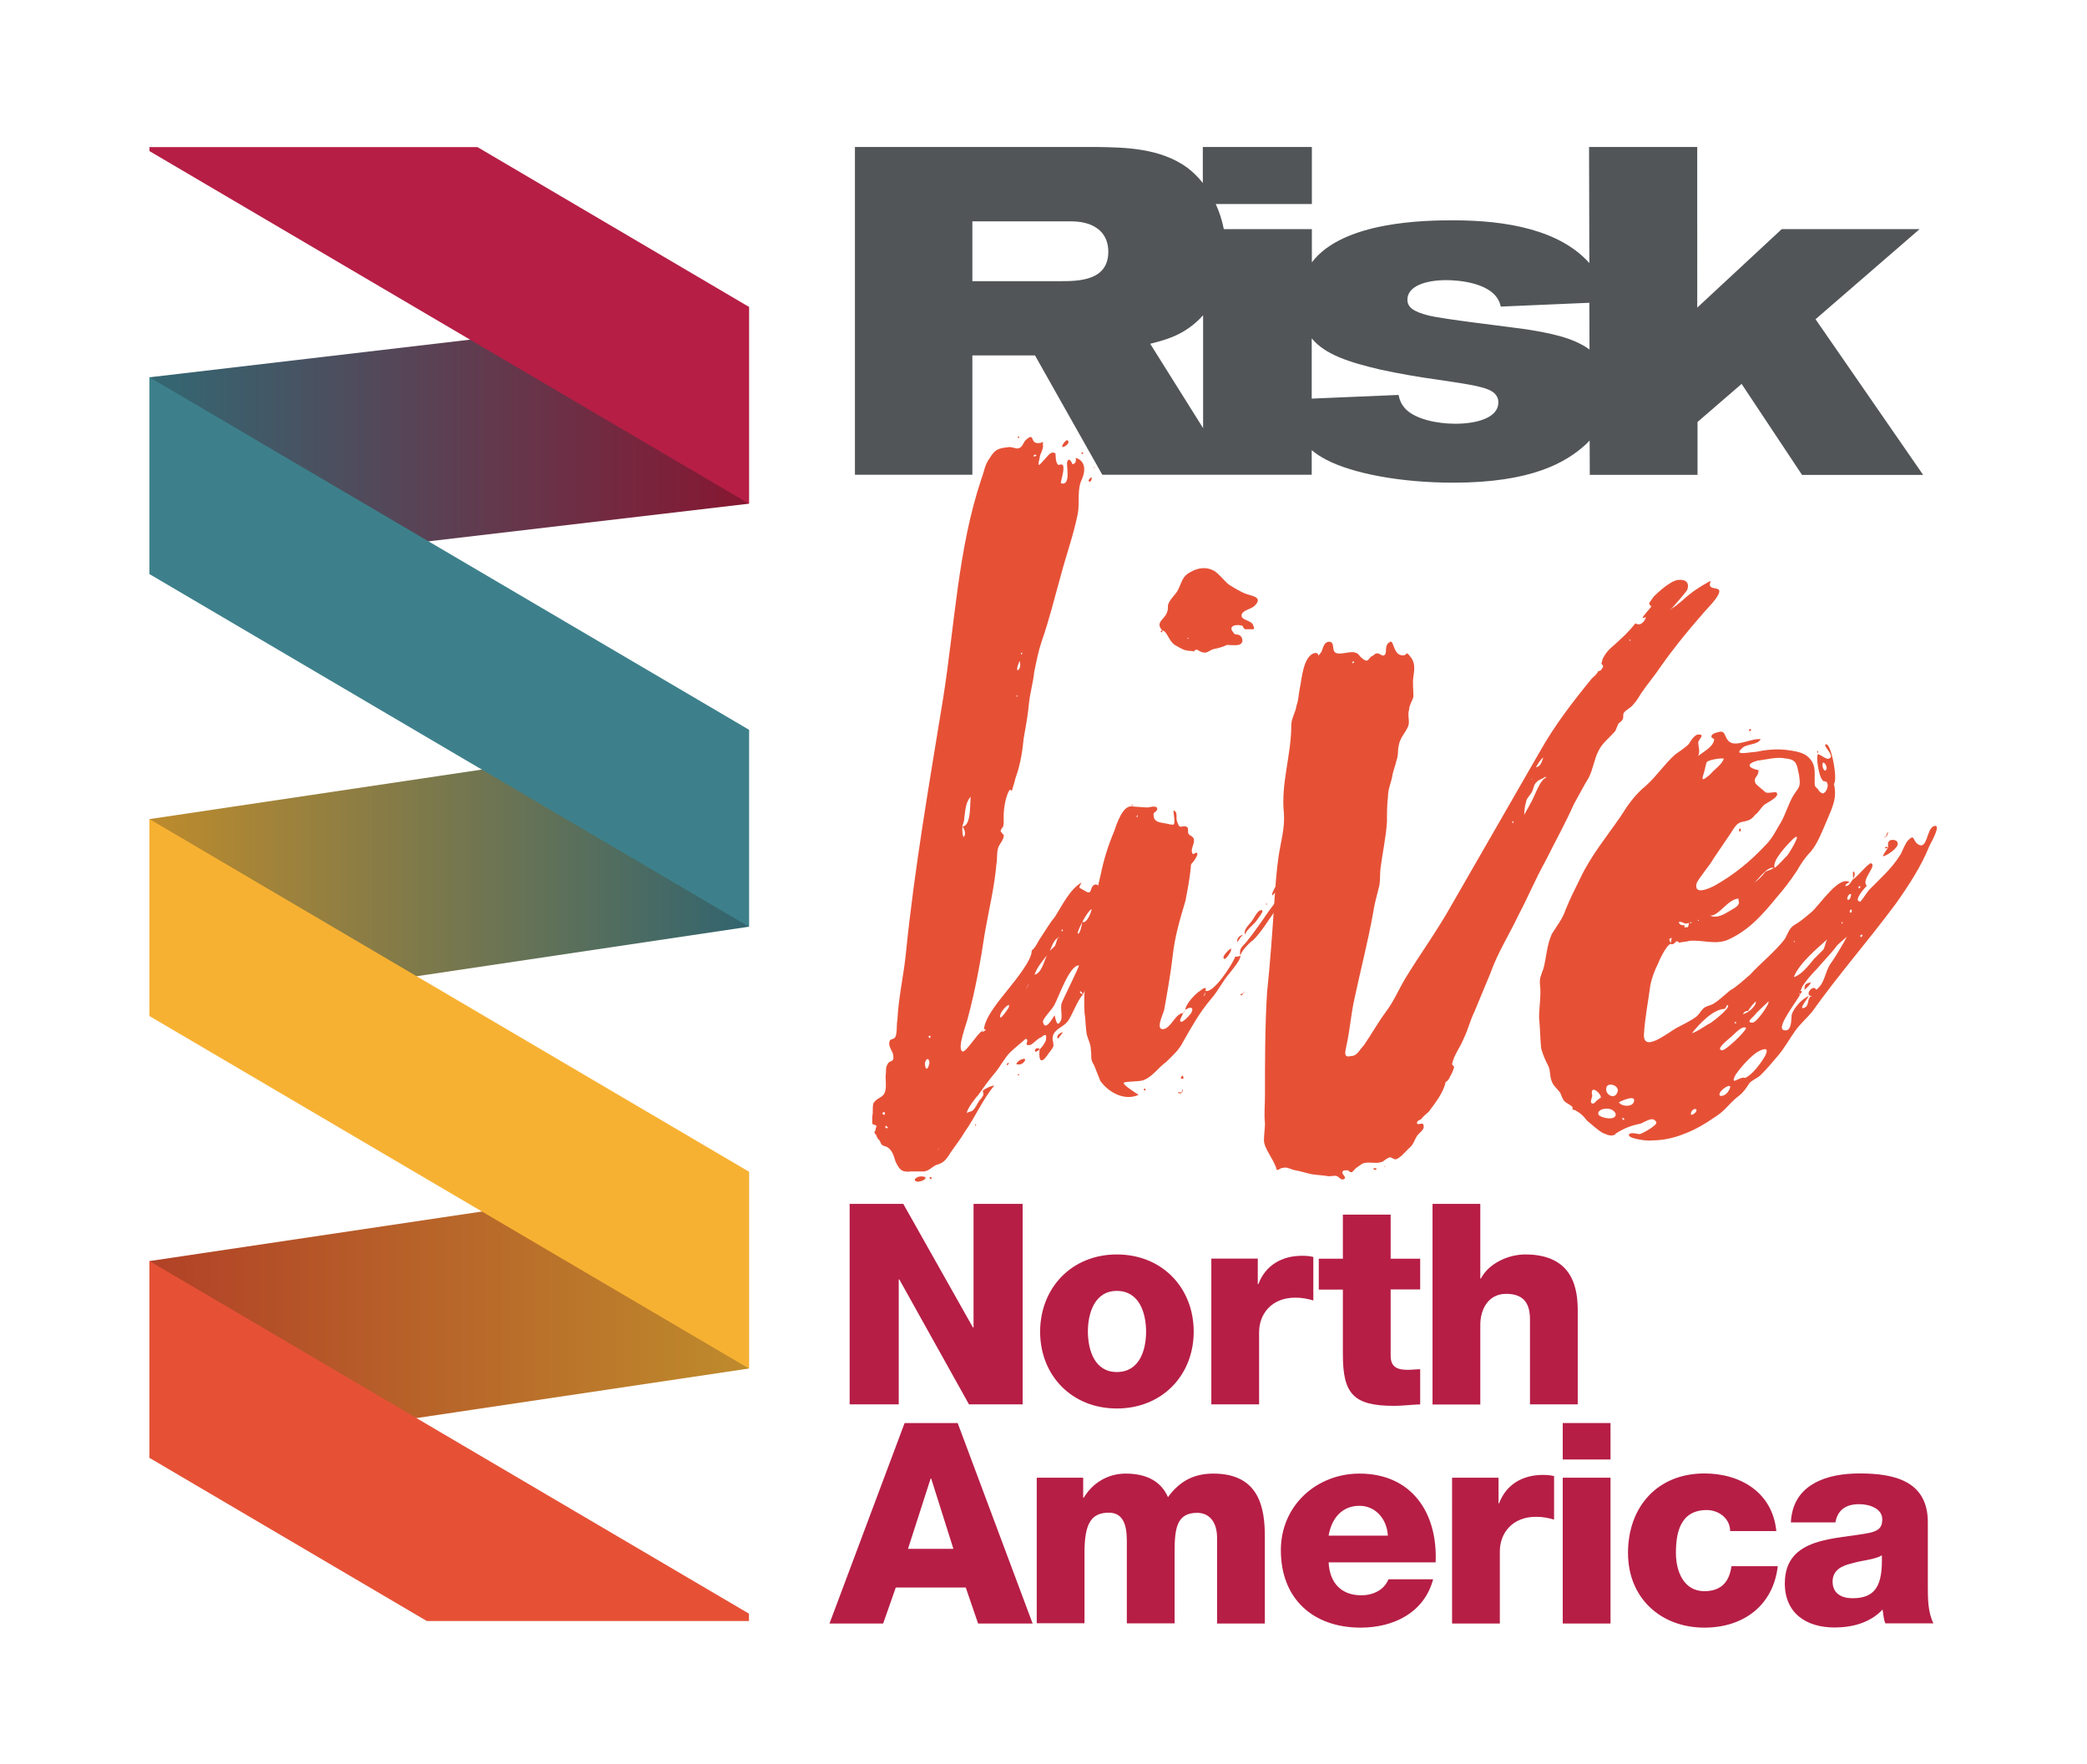 <?xml version="1.0" encoding="utf-8"?>
<!-- Generator: Adobe Illustrator 24.1.0, SVG Export Plug-In . SVG Version: 6.00 Build 0)  -->
<svg version="1.1" id="Layer_1" xmlns="http://www.w3.org/2000/svg" xmlns:xlink="http://www.w3.org/1999/xlink" x="0px" y="0px"
	 viewBox="0 0 142 120" style="enable-background:new 0 0 142 120;" xml:space="preserve">
<style type="text/css">
	.st0{fill:#E65136;}
	.st1{fill:#515557;}
	.st2{fill:url(#SVGID_1_);}
	.st3{fill:url(#SVGID_2_);}
	.st4{fill:url(#SVGID_3_);}
	.st5{fill:#B61E45;}
	.st6{fill:#F7B132;}
	.st7{fill:#3D808B;}
</style>
<g>
	<path class="st0" d="M75.65,63.81c-0.58,1.3-1.3,2.53-1.95,3.82c-0.43,0.51-0.65,1.23-1.01,1.8c-0.29,0.43-0.79,0.5-1.01,0.94
		c-0.14,0.29,0,0.5,0,0.79c-0.07,0.22-0.29,0.43-0.43,0.65c-0.51,0.72-0.58,0.14-0.51-0.43c-0.5,0.51-0.36-0.29,0,0
		c0.07,0,0.43-0.5,0.43-0.65c0.07-0.5-0.14-0.29-0.36-0.14c-0.22,0.07-0.5,0.43-0.72,0.51c-0.51,0.07,0-0.29-0.29-0.43
		c0,0-0.94,0.79-1.08,0.94c-0.36,0.36-0.65,0.94-1.01,1.37c-0.43,0.51-0.79,1.01-1.15,1.52c-0.14,0.14-0.72,0.87-0.79,1.23
		c0.07-0.07,0.22-0.07,0.36-0.14c0.22-0.14,0.36-0.5,0.51-0.72c0.07-0.07,0.14-0.14,0.22-0.29c0.07-0.07,0.07-0.22,0-0.36
		c0.14-0.14,0.58-0.36,0.79-0.36c-0.79,0.94-1.3,2.16-2.02,3.17c-0.29,0.5-0.65,0.94-0.94,1.37c-0.36,0.58-0.5,0.72-1.01,0.87
		c-0.29,0.14-0.43,0.36-0.79,0.43c-0.22,0-0.58,0-0.87,0c-0.65,0.07-0.79-0.07-1.08-0.65c-0.14-0.43-0.22-0.79-0.58-1.01
		c-0.36-0.14-0.36-0.07-0.5-0.43c-0.07-0.07-0.22-0.22-0.22-0.36c-0.07-0.07-0.14-0.14-0.14-0.22c0-0.07,0.07-0.07,0.07-0.14
		c0-0.14,0.07-0.22,0.07-0.29c-0.07-0.07-0.22-0.07-0.29-0.14c0-0.14,0-0.36,0-0.5c0.07-0.29,0-0.58,0.07-0.87
		c0.22-0.43,0.65-0.36,0.79-0.79c0.14-0.36,0-0.94,0.07-1.3c0-0.29,0-0.43,0.14-0.65c0.14-0.22,0.43-0.07,0.36-0.5
		c0-0.36-0.43-0.65-0.22-1.08c0.07-0.07,0.29-0.07,0.36-0.22c0.14-0.29,0.07-0.87,0.14-1.16c0.07-1.52,0.43-3.03,0.58-4.55
		c0.58-5.77,1.59-11.54,2.53-17.32c0.79-4.98,1.01-10.17,2.6-14.93c0.22-0.58,0.22-0.94,0.58-1.44c0.36-0.58,0.58-0.65,1.23-0.72
		c0.22-0.07,0.58,0.14,0.72,0.07c0.29-0.07,0.29-0.36,0.51-0.58c0.58-0.5,0.29,0.14,0.72,0.22c0.51,0.07,0.43-0.29,0.43,0.14
		c0.07,0.22-0.22,0.65-0.22,0.87c-0.22,0.87,0.07,0.36,0.43,0c0.14-0.14,0.36-0.51,0.65-0.29c0,0.07,0,0.58,0.14,0.72
		c0.07,0.14,0.22-0.07,0.36,0.07c0.14,0.29-0.14,1.01-0.14,1.23c0.72,0.22,0.36-1.23,0.43-1.44c0.14-0.43,0.36,0.14,0.36,0.14
		c0.14,0,0.29-0.14,0.22-0.43c0.72,0.22,0.65,0.94,0.43,1.44c-0.36,0.72-0.14,1.59-0.29,2.38c-0.29,1.44-0.79,2.81-1.15,4.18
		c-0.43,1.52-0.79,3.03-1.3,4.47c-0.22,0.65-0.36,1.37-0.51,2.09c-0.07,0.72-0.29,1.44-0.36,2.16c-0.07,0.79-0.22,1.59-0.36,2.38
		c-0.07,0.79-0.22,1.73-0.5,2.53c-0.07,0.14-0.14,0.58-0.22,0.72c0.07-0.14-0.07,0.22-0.07,0.29c-0.07,0-0.14-0.07-0.14-0.07
		c-0.29,0.36-0.43,1.3-0.43,1.8c0,0.07,0,0.5,0,0.5s-0.07,0.51-0.07,0.22c0,0.07-0.14,0.22-0.14,0.29c0,0.07,0.22,0.29,0.22,0.29
		c0,0.29-0.22,0.51-0.36,0.79c-0.14,0.36-0.07,0.79-0.14,1.16c-0.14,1.59-0.51,3.1-0.79,4.69c-0.29,1.95-0.65,3.9-1.15,5.77
		c-0.07,0.36-0.79,2.16-0.36,2.31c0.22,0.07,1.01-1.23,1.3-1.37c0-0.07,0.07-0.07,0.14-0.14c-0.07,0.07-0.14,0.14-0.14,0.14
		c0.14,0.07,0.22-0.07,0.29-0.14c-0.07,0-0.14,0-0.14,0c0.07-0.87,1.15-2.09,1.66-2.74c0.51-0.65,1.59-1.95,1.59-2.6V64.6v0.07
		c0.29-0.22,0.43-0.65,0.65-0.94c0.29-0.43,0.58-0.94,0.94-1.37c0.5-0.79,1.01-1.87,1.8-2.31c-0.22,0.43-0.22,0.29,0.14,0.51
		c0.65,0.43,0.36-0.14,0.72-0.36c0.36-0.14,0.43,0.43,0.51,0.65c0.14,0.22,0.29,0.29,0.29,0.5c0,0.14-0.14,0.58-0.07,0.58
		c0.14-0.07,0.14-0.14,0-0.36c0.51,0.14,0.79-0.5,0.87,0.29C76.08,62.44,75.86,63.23,75.65,63.81z M59.85,74.12 M60.21,75.71
		c-0.07-0.14-0.29,0.07-0.07,0.14C60.21,75.86,60.21,75.78,60.21,75.71z M60.42,76.72c-0.07-0.07-0.07-0.07-0.14-0.14
		c0,0.07,0,0.07-0.07,0.07C60.28,76.79,60.35,76.79,60.42,76.72z M60.42,78.89c-0.07,0-0.07-0.07-0.07-0.07S60.35,78.89,60.42,78.89
		z M62.44,80.4c-0.43-0.07-0.07-0.36,0.22-0.36C63.31,80.04,62.81,80.4,62.44,80.4z M63.24,72.32c0-0.22-0.14-0.43-0.29-0.07
		C62.88,72.61,63.09,73.04,63.24,72.32z M63.31,70.52c0-0.07-0.07-0.07-0.14,0C63.24,70.66,63.31,70.66,63.31,70.52z M63.38,80.18
		c-0.07,0.14-0.14-0.07-0.14-0.07C63.38,80.04,63.38,80.11,63.38,80.18z M63.89,78.17c-0.07,0-0.07,0.07-0.07,0.07L63.89,78.17z
		 M65.47,56.23c0.65,0,0.51-1.73,0.58-2.02c-0.36,0.36-0.36,0.94-0.43,1.37C65.62,55.8,65.55,56.01,65.47,56.23z M65.55,56.95
		c0.22-0.14,0.07-0.58-0.07-0.72C65.47,56.52,65.47,56.73,65.55,56.95z M66.41,76.51c0,0,0,0,0,0.07c-0.07,0-0.07,0-0.07-0.07
		C66.34,76.51,66.34,76.51,66.41,76.51z M66.41,76.36c0,0.07,0,0.07,0,0.14C66.41,76.43,66.41,76.43,66.41,76.36z M67.64,73.83
		 M68.65,68.5c0-0.07,0-0.07,0-0.14c-0.22,0.07-0.72,0.65-0.58,0.87C68.14,69.29,68.65,68.57,68.65,68.5z M68.51,72.46
		c-0.07-0.07,0.07-0.14,0.14-0.14C68.65,72.39,68.58,72.46,68.51,72.46z M68.65,72.32 M69.16,47.36c0.07,0.07,0.07,0.07,0.07,0
		C69.23,47.28,69.23,47.28,69.16,47.36z M69.73,72.18c-0.14,0.22-0.36,0.29-0.58,0.22C69.23,72.1,69.88,71.89,69.73,72.18z
		 M69.23,45.62c0.22-0.14,0.22-0.43,0.14-0.65C69.3,45.19,69.16,45.41,69.23,45.62z M69.37,73.11c-0.07,0.07-0.07,0.07-0.14,0
		C69.3,73.04,69.3,73.11,69.37,73.11z M69.3,29.68c0.07,0.07,0.07,0.07,0,0.14C69.23,29.75,69.23,29.75,69.3,29.68z M69.37,29.32
		 M69.52,44.54c0,0,0.07-0.14,0-0.14C69.44,44.47,69.44,44.47,69.52,44.54z M70.02,66.91c-0.07,0.07-0.22,0.43-0.22,0.43
		C69.88,67.2,70.02,66.91,70.02,66.91z M70.31,31.05c0.14,0,0.14,0,0.22-0.07C70.38,30.91,70.38,30.91,70.31,31.05z M71.25,64.96
		c0.07-0.22,0.36-0.43,0.51-0.58c0.07-0.07,0.14-0.43,0.22-0.58c-0.36,0.22-0.43,0.72-0.65,1.08c-0.29,0.36-0.79,0.94-0.94,1.44
		C70.89,66.19,71.03,65.39,71.25,64.96z M73.41,65.68c-0.65,0-1.37,2.16-1.66,2.67c-0.07,0.22-0.79,0.94-0.79,1.16
		c0.14,0.72,0.65-0.22,0.79-0.43c0.07,0.14,0.14,0.94,0.43,0.36c0.14-0.29-0.07-0.87,0.07-1.23C72.33,67.99,73.48,65.68,73.41,65.68
		z M71.97,70.66c-0.14-0.22,0.22-0.43,0.36-0.43c0-0.07,0-0.36,0-0.29s0,0.22,0,0.29C72.26,70.3,71.97,70.73,71.97,70.66z
		 M71.97,63.81c0.07,0,0.07,0,0.07,0C72.04,63.73,72.04,63.73,71.97,63.81z M72.26,63.37l0.07-0.07
		C72.26,63.16,72.19,63.3,72.26,63.37z M72.26,30.4c0-0.14,0.36-0.65,0.43-0.36C72.76,30.18,72.4,30.47,72.26,30.4z M74.28,61.86
		c-0.29,0.07-1.08,1.66-0.94,1.66c0.14,0.07,0.29-0.65,0.29-0.79C73.99,62.87,74.28,61.93,74.28,61.86z M73.7,67.63
		c-0.07-0.07-0.22-0.29-0.22-0.14C73.48,67.56,73.56,67.63,73.7,67.63z M73.56,30.83c0.07-0.07,0.14-0.07,0.14,0
		S73.63,30.91,73.56,30.83z M74.28,32.49c0,0.14,0,0.22-0.14,0.29C73.92,32.71,74.28,32.42,74.28,32.49z M74.28,32.49
		c0,0,0,0,0-0.07C74.28,32.49,74.28,32.49,74.28,32.49z M74.28,33.14 M74.42,31.84c0,0,0-0.07,0.07-0.07
		C74.49,31.77,74.49,31.84,74.42,31.84z"/>
	<path class="st0" d="M87.94,59.91c0,0-0.51,1.08-0.65,1.23c-0.29,0.5-0.65,1.01-1.01,1.52c-0.29,0.43-0.58,0.87-1.01,1.3
		c-0.22,0.14-0.87,0.79-0.87,1.08c0,0.29-0.51,0.87-0.72,1.15c-0.51,0.58-0.79,1.23-1.3,1.8c-0.79,0.94-1.3,1.87-1.88,2.89
		c-0.29,0.58-0.72,0.94-1.15,1.37c-0.51,0.36-0.94,1.01-1.52,1.23c-0.29,0.14-1.44,0.07-1.37,0.22c0,0.14,0.79,0.65,1.01,0.79
		c-0.94,0.43-2.02-0.14-2.6-0.94c-0.14-0.36-0.29-0.72-0.43-1.08c-0.29-0.43-0.14-0.58-0.22-1.08c0-0.36-0.22-0.72-0.29-1.08
		c-0.07-0.5-0.07-1.01-0.14-1.44c-0.07-1.23,0.07-2.24,0.22-3.46c0.14-0.94,0.07-1.95,0.22-2.89c0.14-1.01,0.43-1.95,0.65-2.96
		c0.22-1.08,0.51-2.02,0.94-3.03c0.14-0.43,0.58-1.8,1.23-1.66c-0.07-0.07-0.07-0.14,0-0.14c0,0,0,0.07,0,0.14
		c0,0,0.94,0.07,1.01,0.07c0.14,0,0.5-0.14,0.65,0c0.14,0.29-0.29,0.29-0.22,0.5c0,0.51,0.43,0.51,0.79,0.58
		c0.07,0,0.51,0.14,0.58,0.07c0.14-0.14-0.07-0.94,0-0.94c0.29,0.07,0.14,0.5,0.22,0.72c0.22,0.72,0.36,0.14,0.72,0.43
		c0.07,0.07,0,0.36,0.07,0.43c0.07,0.14,0.29,0.14,0.36,0.36c0.07,0.36-0.29,0.72-0.07,1.01c0,0.07,0.22-0.14,0.29-0.07
		c0.07,0.14-0.07,0.29-0.14,0.43c-0.22,0.36-0.29,0.22-0.29,0.58c-0.07,0.72-0.22,1.52-0.36,2.24c-0.36,1.23-0.72,2.38-0.87,3.75
		c-0.14,1.23-0.36,2.45-0.58,3.68c-0.07,0.29-0.65,1.44,0,1.3c0.5-0.14,0.79-1.08,1.3-1.08c0,0-0.22,0.43-0.22,0.5
		c0.07,0.29,0.5-0.22,0.58-0.29c0.43-0.43,0.29-0.79-0.22-0.43c0-0.36,0.65-1.08,1.01-1.3c0.36-0.29,0.43-0.22,0.36,0
		c0.51,0.22,1.8-1.73,2.02-2.31c0.07,0,0.14,0,0.36-0.07c-0.14-0.58,0.22-0.65,0.51-1.08c0.36-0.43,0.65-0.87,1.01-1.37
		c0.29-0.43,0.65-0.94,1.01-1.37C87.15,60.92,87.65,59.91,87.94,59.91z M77.41,55.51c0-0.07-0.07-0.07-0.07,0.07
		C77.33,55.65,77.41,55.58,77.41,55.51z M77.91,74.2c-0.14-0.07-0.14-0.07,0-0.14C77.91,74.05,77.98,74.12,77.91,74.2z M79.07,42.88
		c-0.51-0.58,0.22-0.72,0.36-1.3c0.07-0.22,0-0.36,0.07-0.5c0.14-0.36,0.51-0.65,0.65-0.94c0.29-0.58,0.29-0.94,0.87-1.23
		c0.51-0.29,1.08-0.36,1.59-0.07c0.36,0.22,0.65,0.65,1.01,0.94c0.36,0.22,0.79,0.5,1.23,0.65c0.43,0.14,1.08,0.22,0.51,0.79
		c-0.22,0.22-0.79,0.29-0.87,0.58c-0.14,0.43,0.72,0.36,0.79,0.79c0.07,0.14,0.07,0.14,0,0.22c-0.22,0-0.36,0-0.58,0
		c-0.07-0.07-0.14-0.14-0.14-0.22c-0.29-0.14-1.08-0.07-0.65,0.43c0.14,0.29,0.36,0,0.58,0.36c0.07,0.22,0.07,0.29-0.07,0.43
		c-0.14,0.14-0.72,0.07-0.94,0.07c-0.29,0.14-0.58,0.22-0.94,0.29c-0.22,0.07-0.43,0.29-0.65,0.22c-0.14,0-0.22-0.07-0.36-0.14
		c-0.07-0.07-0.22-0.07-0.29,0.07c-0.29-0.07-0.29,0-0.5-0.07c-0.22,0-0.65-0.29-0.79-0.36C79.5,43.6,79.43,42.95,79.07,42.88z
		 M79.07,42.88c0.07,0.07,0,0.14-0.07,0.14C78.92,42.95,79.07,42.88,79.07,42.88z M80.44,74.34c-0.07,0.07-0.22,0.07-0.29,0
		S80.36,74.34,80.44,74.34c-0.07-0.07,0-0.14,0-0.22C80.51,74.12,80.44,74.27,80.44,74.34z M80.51,73.26
		c0.07,0.22-0.07,0.07-0.14,0.14C80.29,73.4,80.44,73.04,80.51,73.26z M80.51,68.93c0-0.07,0.14-0.22,0.14-0.22
		C80.58,68.79,80.58,68.86,80.51,68.93z M80.87,43.46c0,0,0-0.07-0.07-0.07C80.8,43.46,80.8,43.46,80.87,43.46z M82.02,67.49
		c0,0.07-0.07,0.14-0.14,0.29C82.02,67.7,82.02,67.56,82.02,67.49z M82.89,65.75 M83.76,64.53c0,0.07,0,0.07,0,0.14
		s-0.43,0.79-0.51,0.51C83.18,65.03,83.61,64.6,83.76,64.53z M84.12,65.03c-0.07,0-0.22,0-0.29,0
		C83.9,65.03,83.97,65.03,84.12,65.03z M84.12,65.03c-0.07,0-0.07,0.07-0.07,0.07S84.04,65.11,84.12,65.03z M84.19,64.1
		c-0.07-0.29,0.22-0.5,0.43-0.5C84.48,63.59,84.26,64.02,84.19,64.1z M84.62,67.56c-0.07,0.07-0.14,0.22-0.22,0.14
		C84.4,67.63,84.62,67.56,84.62,67.56z M84.69,63.59c0,0,0,0-0.07,0C84.69,63.59,84.69,63.59,84.69,63.59z M84.62,67.56
		c0,0,0,0,0-0.07C84.69,67.49,84.69,67.49,84.62,67.56z M85.13,62.72c0.14-0.14,0.43-0.79,0.65-0.79c0.36-0.07-0.22,0.58-0.29,0.72
		c-0.22,0.29-0.65,0.58-0.79,0.94C84.62,63.23,84.91,63.01,85.13,62.72z M86.14,61.5c0,0,0.07-0.07,0.07,0
		C86.21,61.5,86.14,61.64,86.14,61.5z M87.44,59.69c0.07,0.07-0.72,1.15-0.87,1.23C86.43,60.85,87.15,59.55,87.44,59.69z
		 M89.17,57.53c-0.07,0.07-0.14,0.22-0.22,0.22C88.88,57.6,89.02,57.6,89.17,57.53z M89.24,57.53h-0.07c0-0.14,0.07,0,0,0H89.24z"/>
	<path class="st0" d="M115.82,41.8c-1.01,1.15-1.95,2.31-2.81,3.53c-0.43,0.65-0.94,1.23-1.37,1.88c-0.14,0.22-0.29,0.5-0.51,0.72
		c-0.14,0.22-0.51,0.36-0.65,0.58c-0.07,0.14,0,0.29-0.07,0.43c-0.07,0.14-0.22,0.22-0.29,0.29c-0.07,0.14-0.14,0.36-0.22,0.51
		c-0.43,0.5-0.87,0.79-1.15,1.37c-0.29,0.58-0.36,1.23-0.65,1.8c-0.36,0.58-0.65,1.16-1.01,1.8c-0.58,1.3-1.3,2.6-1.95,3.9
		c-0.65,1.16-1.15,2.38-1.8,3.61c-0.65,1.37-1.44,2.6-1.95,4.04c-0.36,0.87-0.72,1.73-1.08,2.6c-0.29,0.58-0.43,1.23-0.72,1.8
		c-0.22,0.58-0.65,1.08-0.79,1.73c0,0.07,0.14,0.14,0.14,0.22c-0.07,0.22-0.14,0.43-0.29,0.65c0,0.07-0.14,0.29-0.29,0.36
		c-0.14,0.72-0.72,1.44-1.15,2.02c-0.14,0.14-0.36,0.29-0.51,0.5c-0.07,0.07-0.29,0.07-0.29,0.29c0.07,0.14,0.36-0.07,0.43,0.07
		c0.14,0.36-0.22,0.5-0.43,0.79c-0.22,0.36-0.22,0.58-0.58,0.87c-0.22,0.22-0.58,0.65-0.87,0.72c-0.14,0-0.29-0.14-0.36-0.14
		c-0.14,0-0.43,0.22-0.51,0.29c-0.36,0.14-0.58,0.07-0.94,0.07c-0.51,0-0.51,0.14-0.87,0.36c-0.07,0.07-0.14,0.14-0.22,0.22
		c-0.07,0.14-0.22,0.07-0.36-0.07c-0.14,0.07-0.29-0.07-0.36,0.14c-0.07,0.14,0.43,0.43,0,0.5c-0.14,0-0.29-0.22-0.36-0.22
		c-0.14-0.07-0.36,0-0.58,0c-0.36-0.07-0.72-0.07-1.15-0.14c-0.36-0.07-0.79-0.22-1.23-0.29c-0.22-0.07-0.51-0.22-0.72-0.14
		c-0.22,0-0.22,0.14-0.43,0.14c-0.14-0.65-0.87-1.44-0.87-2.02c0-0.36,0.07-0.79,0.07-1.15c-0.07-0.65,0-1.23,0-1.88
		c0-2.31,0-4.69,0.14-7c0.22-2.09,0.36-4.11,0.5-6.21c0.07-1.01,0.14-2.09,0.29-3.1c0.14-0.94,0.43-1.88,0.36-2.89
		c-0.22-2.02,0.5-3.97,0.5-5.99c0-0.5,0.29-0.87,0.36-1.37c0.14-0.36,0.14-0.79,0.22-1.16c0.14-0.65,0.22-2.09,0.94-2.38
		c0.51-0.14,0.14,0.43,0.51-0.07c0.14-0.22,0.14-0.72,0.58-0.72c0.36,0.07,0.14,0.51,0.36,0.72c0.29,0.22,0.94-0.07,1.3,0
		c0.36,0.07,0.29,0.22,0.58,0.43c0.36,0.29,0.36,0.07,0.58-0.14c0.22-0.07,0.22-0.22,0.43-0.22c0.14,0,0.36,0.22,0.43,0.14
		c0.29-0.07,0-0.65,0.36-0.87c0.36-0.36,0.22,0.87,0.94,0.87c0.36,0,0.14-0.36,0.5,0.07c0.36,0.43,0.29,0.87,0.22,1.37
		c-0.07,0.43,0,0.87,0,1.37c-0.07,0.29-0.29,0.58-0.29,0.86c-0.14,0.43,0.07,0.79-0.07,1.16c-0.22,0.5-0.58,0.79-0.65,1.37
		c-0.07,0.29,0,0.58-0.14,0.94c-0.07,0.36-0.22,0.65-0.29,1.08c-0.07,0.43-0.29,0.86-0.29,1.37c-0.07,0.58-0.07,1.15-0.07,1.73
		c-0.07,1.08-0.29,2.02-0.43,3.1c-0.07,0.51,0,1.01-0.14,1.44c-0.14,0.58-0.29,1.08-0.36,1.59c-0.36,2.02-0.87,3.97-1.3,5.99
		c-0.22,1.01-0.29,2.02-0.51,3.03c-0.07,0.43-0.29,0.94,0.29,0.79c0.43,0,0.58-0.43,0.87-0.72c0.5-0.72,0.94-1.52,1.52-2.31
		c0.5-0.65,0.87-1.52,1.3-2.24c1.01-1.66,2.17-3.25,3.1-4.91c2.02-3.53,4.04-7,6.06-10.53c1.01-1.8,2.24-3.39,3.54-4.98
		c0.14-0.14,0.36-0.29,0.43-0.5c0.14,0,0.22-0.07,0.29-0.22c0.07-0.07,0.07-0.14-0.07-0.29c0,0,0.07-0.22,0.07-0.29
		c0.14-0.29,0.29-0.5,0.51-0.72c0.58-0.51,1.23-1.08,1.73-1.73c0.36,0.22,0.65-0.14,0.72-0.43c0,0-0.14,0.07-0.22,0.07
		c-0.07-0.07,0.58-0.72,0.58-0.79c-0.07-0.07-0.14-0.14-0.14-0.22c0.07-0.14,0.22-0.29,0.29-0.43c0.36-0.36,1.15-1.08,1.66-1.15
		c0.58-0.07,0.79,0.22,0.65,0.65c0,0.07-0.87,1.08-1.15,1.37c0,0,0.07,0,0.07-0.07c0.51-0.29,0.87-0.72,1.37-1.08
		c0.14-0.14,1.3-0.87,1.3-0.79c-0.29,0.65,0.51,0.36,0.58,0.65C117.05,40.57,116.04,41.51,115.82,41.8z M92.01,45.12
		c0.14,0,0.14-0.07,0.07-0.14C92.01,45.05,92.01,45.05,92.01,45.12z M93.67,79.54c-0.07,0.07-0.14,0.07-0.22,0
		C93.38,79.46,93.67,79.46,93.67,79.54z M94.25,79.32c0,0.07,0,0.07-0.07,0.07C94.18,79.39,94.18,79.39,94.25,79.32z M102.91,55.87
		c0,0-0.07,0.07,0.07,0.14C102.98,55.94,102.98,55.87,102.91,55.87z M105.22,52.91c-0.07,0-0.07-0.07-0.07-0.07
		c-0.14,0.14-0.5,0.22-0.58,0.36c-0.22,0.14-0.22,0.5-0.36,0.72c-0.07,0.14-0.36,0.43-0.36,0.58c-0.07,0.22-0.14,0.58-0.14,0.94
		c0.14-0.29,0.29-0.5,0.43-0.79C104.35,54.36,104.78,52.98,105.22,52.91z M104.21,53.06c0-0.07,0.07-0.07,0.07-0.07
		C104.21,52.98,104.21,52.98,104.21,53.06z M104.28,52.98 M104.5,52.19c0.36,0,0.43-0.5,0.51-0.65
		C104.78,51.68,104.57,52.12,104.5,52.19z M110.92,43.6c0.07-0.07,0-0.07-0.07-0.07C110.85,43.6,110.92,43.6,110.92,43.6z
		 M110.99,44.9"/>
	<path class="st0" d="M131.29,57.53c-0.58,1.44-1.44,2.74-2.31,3.97c-1.88,2.53-3.9,4.83-5.7,7.36c-0.36,0.43-0.79,0.79-1.15,1.3
		c-0.36,0.5-0.72,1.16-1.15,1.66c-0.36,0.43-0.79,0.94-1.23,1.37c-0.29,0.22-0.51,0.29-0.72,0.5c-0.22,0.36-0.43,0.65-0.72,0.87
		c-0.58,0.43-0.94,1.01-1.52,1.37c-0.72,0.5-1.44,0.94-2.24,1.23c-0.72,0.29-1.44,0.43-2.17,0.43c-0.22,0.07-1.8-0.14-1.52-0.43
		c0.14-0.14,0.51,0,0.72,0c0.22-0.07,0.58-0.29,0.79-0.43c0.14-0.14,0.51-0.29,0.22-0.51c-0.22-0.22-0.72,0.14-0.94,0.22
		c-0.65,0.14-1.08,0.29-1.66,0.65c-0.14,0.07-0.07,0.14-0.22,0.14c-0.07,0.07-0.43,0-0.51-0.07c-0.29-0.07-0.51-0.29-0.79-0.5
		c-0.14-0.14-0.36-0.29-0.5-0.43c-0.29-0.36-0.36-0.43-0.72-0.65c-0.07-0.07-0.22-0.07-0.22-0.07c-0.07-0.07,0-0.22-0.07-0.22
		c-0.14-0.14-0.36-0.22-0.51-0.36c-0.14-0.14-0.22-0.43-0.29-0.58c-0.22-0.29-0.5-0.51-0.58-0.79c-0.14-0.29-0.07-0.65-0.22-1.01
		c-0.22-0.43-0.36-0.72-0.5-1.23c-0.07-0.72-0.07-1.37-0.14-2.09c0-0.72,0.14-1.44,0.07-2.16c-0.07-0.5,0.07-0.72,0.22-1.15
		c0.22-0.79,0.22-1.59,0.58-2.38c0.36-0.58,0.72-1.01,0.94-1.66c0.29-0.72,0.65-1.44,1.01-2.16c0.72-1.52,1.8-2.82,2.74-4.19
		c0.5-0.79,0.94-1.44,1.73-2.09c0.72-0.65,1.23-1.44,1.95-2.09c0.29-0.22,0.65-0.43,0.94-0.72c0.14-0.22,0.43-0.72,0.72-0.65
		c0.36,0,0,0.29-0.07,0.51c0,0.36,0.14,0.58,0,0.94c0.36-0.29,1.08-0.65,1.08-1.15c-0.36-0.14-0.14-0.36,0.14-0.43
		c0.65-0.22,0.5,0.14,0.79,0.51c0.43,0.58,1.52-0.14,2.24-0.07c-0.22,0.43-1.01,0.29-1.3,0.65c-0.58,0.5,0.58,0.22,0.94,0.22
		c0.65-0.14,1.37-0.22,2.09-0.14c0.51,0.07,1.08,0.14,1.44,0.43c0.58,0.51,0.5,0.94,0.5,1.66c0,0.43,0,0.36,0.22,0.58
		c0.07,0.14,0.22,0.29,0.36,0.29c0.22-0.07,0.36-0.5,0.29-0.65c-0.07-0.29-0.29-0.07-0.36-0.29c-0.22-0.22-0.43-1.52-0.29-1.73
		c0.29,0.07,0.65,0.5,0.87,0.22c0.14-0.22-0.5-0.79-0.36-0.87c0.36-0.29,0.87,2.38,0.58,2.67c0-0.14,0-0.14,0,0
		c0.22,0.94-0.07,1.52-0.43,2.38c-0.29,0.65-0.65,1.66-1.15,2.24c-0.36,0.36-0.65,0.79-0.94,1.3c-0.43,0.65-0.87,1.23-1.37,1.8
		c-0.94,1.15-1.88,2.24-3.32,2.89c-0.87,0.36-1.66,0-2.6,0.07c-0.22,0.07-0.58,0.07-0.72,0.14c-0.07-0.14-0.22-0.14-0.29,0
		c-0.07,0.07-0.22,0.14-0.29,0.07c-0.29,0.07-0.79,1.15-0.87,1.37c-0.22,0.43-0.43,1.01-0.51,1.44c-0.14,1.08-0.36,2.16-0.43,3.25
		c-0.14,1.44,1.59,0,2.24-0.36c0.43-0.22,1.01-0.5,1.37-0.79c0.22-0.22,0.29-0.43,0.51-0.58c0.22-0.14,0.43-0.14,0.65-0.29
		c0.36-0.22,0.72-0.58,1.08-0.87c0.51-0.29,0.94-0.72,1.37-1.08c0.72-0.79,1.73-1.59,2.38-2.45c0.22-0.43,0.29-0.72,0.65-0.94
		c0.5-0.29,0.79-0.58,1.15-0.87c0.58-0.51,1.88-2.53,2.6-2.02c-0.29,0.07-0.43,0.36-0.14,0.22c0.14-0.07,0.29-0.36,0.36-0.43
		c0.29-0.14,1.08-1.16,1.23-1.08c0.43,0.14-0.72,1.15-0.29,1.52c-0.07,0.07-1.01,1.08-0.43,1.08c0.07-0.07,0.51-0.72,0.58-0.79
		c0.29-0.29,0.65-0.65,0.94-0.94c0.51-0.51,0.87-0.94,1.23-1.52c0.14-0.29,0.29-0.72,0.51-0.94c0.43-0.43,0.29,0.07,0.65,0.29
		c0.65,0.43,0.58-1.08,1.08-1.23C132.15,56.01,131.36,57.39,131.29,57.53z M108.92,74.7c0.07-0.29-0.79-1.01-0.58-0.14
		c-0.07,0.29-0.22,0.58,0.14,0.51C108.34,75.13,108.92,74.63,108.92,74.7z M109.93,75.78c-0.22-0.58-1.37-0.36-1.16,0.07
		C108.92,76.07,110,76.29,109.93,75.78z M110.08,74.2c0-0.43-0.79-0.58-0.79-0.14C109.21,74.48,109.93,74.92,110.08,74.2z
		 M110.15,74.99c0.14,0.29,0.87,0.36,1.01,0C111.38,74.41,110.29,74.92,110.15,74.99z M110.29,77.23 M110.51,76.14
		c0-0.07-0.07-0.07-0.14-0.07C110.36,76.14,110.51,76.29,110.51,76.14z M113.68,64.17c0-0.07,0.07-0.36,0.07-0.36
		C113.54,63.88,113.54,63.88,113.68,64.17z M114.62,62.94c-0.07,0.22,0.07,0.14,0.22,0.14c0.07-0.14,0.07-0.22,0.07-0.29
		c-0.36,0.14-0.29-0.07-0.65-0.07C114.19,62.72,114.26,63.01,114.62,62.94z M114.98,62.8c0,0,0.07,0,0.14,0
		C115.05,62.72,114.98,62.72,114.98,62.8z M115.42,75.49c-0.14-0.14-0.43,0.14-0.36,0.36C115.2,75.86,115.49,75.64,115.42,75.49z
		 M117.58,68.42c-0.07-0.14-0.14,0.14-0.22,0.22c-0.79,0-1.8,1.08-2.24,1.66c0.43-0.14,0.87-0.5,1.3-0.72
		C116.64,69.43,117.65,68.64,117.58,68.42z M116.64,60.27c1.3-0.72,2.45-1.66,3.46-2.74c0.51-0.5,0.72-1.01,1.08-1.59
		c0.29-0.51,0.51-1.23,0.79-1.73c0.43-0.72,0.58-0.58,0.43-1.52c-0.14-0.65-0.14-1.01-0.87-1.08c-0.65-0.14-1.3,0.07-1.95,0.14
		c-0.79,0.22-0.65,0.5,0.07,0.65c0,0.5-0.36,0.43-0.22,0.87c0.07,0.14,0.65,0.58,0.72,0.65c0.22,0.07,0.65-0.07,0.72,0
		c0.29,0.29-0.72,0.72-0.87,0.87c-0.22,0.22-0.36,0.5-0.58,0.65c-0.29,0.36-0.43,0.36-0.65,0.43c-0.22,0.07-0.29,0-0.58,0.22
		c-0.22,0.22-0.36,0.51-0.51,0.72c-0.36,0.51-0.72,1.08-1.08,1.59c-0.29,0.51-0.87,1.16-1.15,1.66
		C115.2,60.92,116.21,60.49,116.64,60.27z M115.56,62.58c-0.07,0.07-0.07,0.07,0,0.07S115.56,62.58,115.56,62.58z M116.35,52.7
		c0.29-0.36,0.79-0.65,0.94-1.08c-0.14-0.07-1.01,0.07-1.15,0.22c-0.07,0.07-0.14,0.58-0.22,0.79
		C115.7,53.27,115.99,52.98,116.35,52.7z M118.3,61.14c-0.72,0-1.37,1.23-1.95,1.15c0.43,0.22,0.94-0.07,1.3-0.29
		c0.22-0.14,0.58-0.29,0.65-0.51C118.37,61.35,118.23,61.21,118.3,61.14z M116.71,50.24 M117.07,74.27c-0.29,0.43,0.29,0.36,0.51,0
		C118.01,73.62,117.36,73.91,117.07,74.27z M118.81,69.94c-0.29-0.22-0.87,0.51-1.08,0.65c-0.14,0.14-1.01,0.79-0.58,0.87
		C117.36,71.53,118.73,70.23,118.81,69.94z M119.53,71.6c-0.51,0.36-1.08,1.01-1.44,1.52c-0.43,0.87,0.29,0.07,0.65,0.22
		c0.5-0.22,1.08-1.01,1.37-1.52C120.39,71.24,120.03,71.31,119.53,71.6z M118.01,69.58c0.07,0.07,0.07,0.07,0.14,0
		C118.08,69.51,118.08,69.51,118.01,69.58z M118.37,56.37c0.07,0,0.07,0,0.07,0.14c0,0,0,0.07-0.07,0.07
		C118.3,56.52,118.3,56.45,118.37,56.37z M118.59,69c0.36-0.07,0.94-0.58,0.87-0.87c0,0-0.43,0.43-0.51,0.65
		C118.73,68.79,118.66,68.86,118.59,69z M119.02,49.74c-0.07-0.07,0.07-0.22,0.14-0.07C119.1,49.74,119.02,49.74,119.02,49.74z
		 M120.32,68.14c-0.36,0.36-0.72,0.65-1.01,1.01c-0.14,0.14-0.51,0.43-0.07,0.43C119.53,69.58,120.47,68.21,120.32,68.14z
		 M120.68,59.04c-0.43-0.07-0.94,0.65-1.3,1.01c0.29-0.22,0.51-0.43,0.72-0.72C120.32,59.19,120.54,59.19,120.68,59.04z
		 M119.89,54.36 M121.98,57.1c-0.29,0.29-1.44,1.44-1.23,1.95c0.29-0.22,0.65-0.65,0.87-0.86C121.84,57.89,122.7,56.45,121.98,57.1z
		 M125.66,63.73c-0.14,0.14-0.51,0.43-0.65,0.58c-0.43,0.58-0.94,1.08-1.37,1.59c-0.36,0.36-0.79,0.86-1.01,1.23
		c-0.07,0.14-0.07,0.22-0.14,0.29c0.07,0,0.07,0,0.14,0.07c-0.07,0-0.07,0.07-0.14,0.14c-0.07,0.29-1.66,2.24-1.15,2.45
		c0.65,0.22,0.51-0.94,0.58-1.08c0.14-0.43,0.72-1.08,1.15-1.23c0,0.07-0.79,1.01-0.29,0.79c0.36-0.14,0.14-0.72,0.51-0.79
		c-0.58,0,0.07-0.87,0.29-0.43c0.58-0.43,0.58-1.16,0.94-1.73c0.22-0.29,0.43-0.65,0.65-1.01C125.3,64.38,125.52,64.02,125.66,63.73
		z M122.05,66.48c0.51-0.14,1.01-0.79,1.37-1.23c0.22-0.22,0.43-0.43,0.65-0.65c0.14-0.29,0.14-0.58,0.29-0.72
		C123.64,64.53,122.41,65.54,122.05,66.48z M122.05,64.1c0.07,0,0.07-0.07,0.07-0.07C122.05,64.02,122.05,64.02,122.05,64.1z
		 M122.41,67.56v0.07c0,0,0,0,0.07,0L122.41,67.56z M123.21,66.84c-0.07,0.22-0.29,0.36-0.43,0.51
		C122.77,66.98,122.85,66.91,123.21,66.84z M123.21,66.84v-0.07C123.21,66.84,123.21,66.84,123.21,66.84z M123.64,51.11
		c0.07-0.07,0.07,0.07,0.07,0.14C123.64,51.18,123.64,51.18,123.64,51.11z M123.71,62.15c0.07,0,0.07-0.07,0.07-0.07
		S123.79,62.15,123.71,62.15z M124.29,52.26c0-0.22-0.29-0.58-0.29-0.22C124,52.33,124.22,52.62,124.29,52.26z M125.3,62.8
		c0,0.07,0,0.07,0.07,0C125.37,62.72,125.37,62.65,125.3,62.8z M125.95,60.85c-0.14-0.14-0.36,0.36-0.22,0.36
		C125.88,61.28,125.95,60.92,125.95,60.85z M125.95,61.86c-0.07,0.07-0.14,0.14-0.07,0.22C126.02,62.15,126.02,61.93,125.95,61.86z
		 M126.09,59.77c0-0.07-0.07-0.65,0.07-0.43C126.24,59.41,126.17,59.69,126.09,59.77z M126.45,60.34c0,0.14,0.07,0.14,0.14,0
		C126.53,60.27,126.53,60.27,126.45,60.34z M126.74,63.59c-0.14,0-0.22,0.07-0.14,0.14C126.67,63.81,126.67,63.73,126.74,63.59z
		 M127.39,59.62c0.07,0,0.07,0,0.07,0H127.39z M128.47,57.67c-0.14,0.07-0.22,0.07-0.22,0C128.33,57.6,128.4,57.6,128.47,57.67
		c0-0.22-0.07-0.36,0.14-0.5c0.22-0.07,0.51,0,0.51,0.22c0.07,0.29-0.79,0.87-1.01,0.87C128.11,58.18,128.4,57.75,128.47,57.67z
		 M128.33,56.95c-0.07,0-0.07,0-0.14,0C128.26,56.88,128.33,56.95,128.33,56.95z M128.33,56.95c0-0.22,0.14-0.36,0.14-0.36
		C128.47,56.66,128.4,56.88,128.33,56.95z"/>
</g>
<path id="XMLID_39_" class="st1" d="M123.53,21.72l7.08-6.13h-9.38l-5.75,5.34V10h-7.36l0.02,7.9c-1.99-2.24-5.58-2.91-9.25-2.91
	c-1.83,0-7.5,0.04-9.63,2.86v-2.26h-5.99c-0.12-0.59-0.3-1.17-0.55-1.71h6.54V10h-7.42v2.45c-0.31-0.39-0.66-0.74-1.04-1.03
	c-1.86-1.36-4.26-1.39-6.22-1.42H58.17v22.3h7.99v-8.12h4.26l4.58,8.12h14.25v-1.67c0.29,0.24,0.62,0.46,1.01,0.66
	c1.77,0.92,5.02,1.55,8.62,1.55c5.31,0,7.68-1.36,9.07-2.65c0.07-0.07,0.14-0.15,0.21-0.22l0.01,2.34h7.33v-3.6l3-2.59l4.11,6.19
	h8.24L123.53,21.72z M72.16,19.13h-6v-4.07h6.63c0.6,0,1.42,0.06,2.05,0.63c0.41,0.38,0.57,0.92,0.57,1.42
	C75.42,19.1,73.4,19.13,72.16,19.13z M78.26,23.39c0.92-0.24,2.36-0.55,3.6-1.94v7.68L78.26,23.39z M99.01,28.83
	c-1.26,0-2.72-0.32-3.38-1.01c-0.35-0.38-0.41-0.69-0.47-0.95l-5.91,0.25v-4.1c0.92,1.12,2.57,1.63,4.64,2.12
	c1.3,0.28,2.59,0.51,3.92,0.69c2.34,0.35,3.51,0.51,3.92,0.98c0.09,0.09,0.22,0.28,0.22,0.57C101.95,28.42,100.5,28.83,99.01,28.83z
	 M103.88,22.41c-1.07-0.16-5.78-0.7-6.7-0.95c-0.98-0.25-1.42-0.54-1.42-1.07c0-0.92,1.23-1.33,2.65-1.33c0.69,0,3.38,0.13,3.7,1.8
	l6.03-0.26l0.01,3.18C107.01,22.94,105.34,22.65,103.88,22.41z"/>
<g>
	<linearGradient id="SVGID_1_" gradientUnits="userSpaceOnUse" x1="10.168" y1="29.969" x2="50.964" y2="29.969">
		<stop  offset="0" style="stop-color:#326873"/>
		<stop  offset="1" style="stop-color:#871631"/>
	</linearGradient>
	<polygon class="st2" points="50.96,20.88 10.17,25.67 10.17,39.06 50.96,34.27 	"/>
	<linearGradient id="SVGID_2_" gradientUnits="userSpaceOnUse" x1="10.168" y1="59.39" x2="50.964" y2="59.39">
		<stop  offset="0" style="stop-color:#BE8B2C"/>
		<stop  offset="1" style="stop-color:#31646F"/>
	</linearGradient>
	<polygon class="st3" points="50.96,49.65 10.17,55.73 10.17,69.13 50.96,63.05 	"/>
	<linearGradient id="SVGID_3_" gradientUnits="userSpaceOnUse" x1="10.168" y1="89.457" x2="50.964" y2="89.457">
		<stop  offset="0" style="stop-color:#B24127"/>
		<stop  offset="1" style="stop-color:#BE8B2C"/>
	</linearGradient>
	<polygon class="st4" points="10.17,85.8 50.96,79.72 50.96,93.11 10.17,99.19 	"/>
	<polygon class="st0" points="10.17,99.19 29.04,110.29 50.96,110.29 50.96,109.79 10.17,85.8 	"/>
	<polygon class="st5" points="50.96,20.88 32.49,10.01 10.17,10.01 10.17,10.28 50.96,34.27 	"/>
	<polygon class="st6" points="50.96,79.72 10.17,55.73 10.17,69.13 50.96,93.11 	"/>
	<polygon class="st7" points="50.96,49.65 10.17,25.67 10.17,39.06 50.96,63.05 	"/>
</g>
<g>
	<path class="st5" d="M57.81,81.91h3.65l4.74,8.41h0.04v-8.41h3.34v13.64h-3.65l-4.74-8.5h-0.04v8.5h-3.34V81.91z"/>
	<path class="st5" d="M75.99,85.35c3.08,0,5.23,2.27,5.23,5.25c0,2.98-2.16,5.23-5.23,5.23s-5.22-2.25-5.22-5.23
		C70.78,87.62,72.92,85.35,75.99,85.35z M75.99,93.35c1.53,0,1.99-1.47,1.99-2.75c0-1.26-0.46-2.77-1.99-2.77
		c-1.51,0-1.97,1.51-1.97,2.77C74.03,91.88,74.48,93.35,75.99,93.35z"/>
	<path class="st5" d="M82.43,85.63h3.15v1.74h0.04c0.48-1.28,1.59-1.93,2.98-1.93c0.25,0,0.52,0.02,0.76,0.08v2.96
		c-0.44-0.13-0.8-0.19-1.24-0.19c-1.6,0-2.45,1.11-2.45,2.35v4.91h-3.25V85.63z"/>
	<path class="st5" d="M96.63,87.73h-2.01v4.51c0,0.78,0.46,0.96,1.17,0.96c0.29,0,0.55-0.04,0.84-0.04v2.39
		c-0.59,0.02-1.18,0.1-1.78,0.1c-2.77,0-3.48-0.82-3.48-3.5v-4.41h-1.64v-2.1h1.64v-3h3.25v3h2.01V87.73z"/>
	<path class="st5" d="M97.47,81.91h3.25v5.08h0.04c0.52-1.01,1.83-1.64,3.02-1.64c3.31,0,3.57,2.41,3.57,3.84v6.36h-3.25v-4.79
		v-0.99c0-0.96-0.32-1.74-1.62-1.74c-1.22,0-1.76,1.05-1.76,2.12v5.41h-3.25V81.91z"/>
	<path class="st5" d="M61.55,96.82h3.61l5.1,13.64h-3.71l-0.84-2.45h-4.76l-0.86,2.45h-3.65L61.55,96.82z M61.78,105.38h3.09
		l-1.51-4.78h-0.04L61.78,105.38z"/>
	<path class="st5" d="M70.55,100.54h3.15v1.36h0.04c0.59-0.99,1.62-1.64,2.85-1.64c1.24,0,2.35,0.4,2.88,1.6
		c0.78-1.07,1.74-1.6,3.09-1.6c3.15,0,3.5,2.39,3.5,4.28v5.92h-3.25v-5.83c0-1.07-0.52-1.7-1.36-1.7c-1.39,0-1.53,1.07-1.53,2.67
		v4.85h-3.25v-5.64c0-1.17-0.32-1.89-1.22-1.89c-1.17,0-1.66,0.69-1.66,2.69v4.83h-3.25V100.54z"/>
	<path class="st5" d="M90.4,106.29c0.06,1.38,0.84,2.25,2.22,2.25c0.78,0,1.55-0.34,1.85-1.09h3.04c-0.61,2.29-2.71,3.29-4.93,3.29
		c-3.23,0-5.43-1.95-5.43-5.27c0-3.04,2.43-5.21,5.35-5.21c3.55,0,5.33,2.67,5.18,6.04H90.4z M94.43,104.48
		c-0.06-1.13-0.84-2.03-1.93-2.03c-1.15,0-1.89,0.8-2.1,2.03H94.43z"/>
	<path class="st5" d="M98.81,100.54h3.15v1.74H102c0.48-1.28,1.59-1.93,2.98-1.93c0.25,0,0.52,0.02,0.76,0.08v2.96
		c-0.44-0.13-0.8-0.19-1.24-0.19c-1.6,0-2.45,1.11-2.45,2.35v4.91h-3.25V100.54z"/>
	<path class="st5" d="M109.58,99.3h-3.25v-2.48h3.25V99.3z M106.33,100.54h3.25v9.92h-3.25V100.54z"/>
	<path class="st5" d="M117.72,104.17c0-0.84-0.76-1.43-1.59-1.43c-1.81,0-2.1,1.55-2.1,2.92c0,1.28,0.55,2.6,1.93,2.6
		c1.15,0,1.7-0.63,1.85-1.7h3.15c-0.31,2.67-2.33,4.18-4.99,4.18c-2.98,0-5.2-2.02-5.2-5.08c0-3.15,2.01-5.41,5.2-5.41
		c2.48,0,4.64,1.32,4.89,3.92H117.72z"/>
	<path class="st5" d="M121.85,103.6c0.06-1.3,0.65-2.14,1.55-2.66s2.01-0.69,3.15-0.69c2.35,0,4.62,0.52,4.62,3.32v4.34
		c0,0.84,0,1.76,0.38,2.54h-3.27c-0.13-0.31-0.13-0.61-0.19-0.94c-0.84,0.9-2.06,1.22-3.27,1.22c-1.91,0-3.38-0.96-3.38-3
		c0-3.21,3.52-2.98,5.77-3.44c0.55-0.13,0.86-0.31,0.86-0.92c0-0.75-0.9-1.03-1.57-1.03c-0.94,0-1.47,0.42-1.62,1.24H121.85z
		 M126.05,108.74c1.55,0,2.06-0.86,1.99-2.92c-0.46,0.29-1.3,0.33-2.01,0.54c-0.75,0.17-1.34,0.48-1.34,1.26
		C124.7,108.43,125.31,108.74,126.05,108.74z"/>
</g>
</svg>
